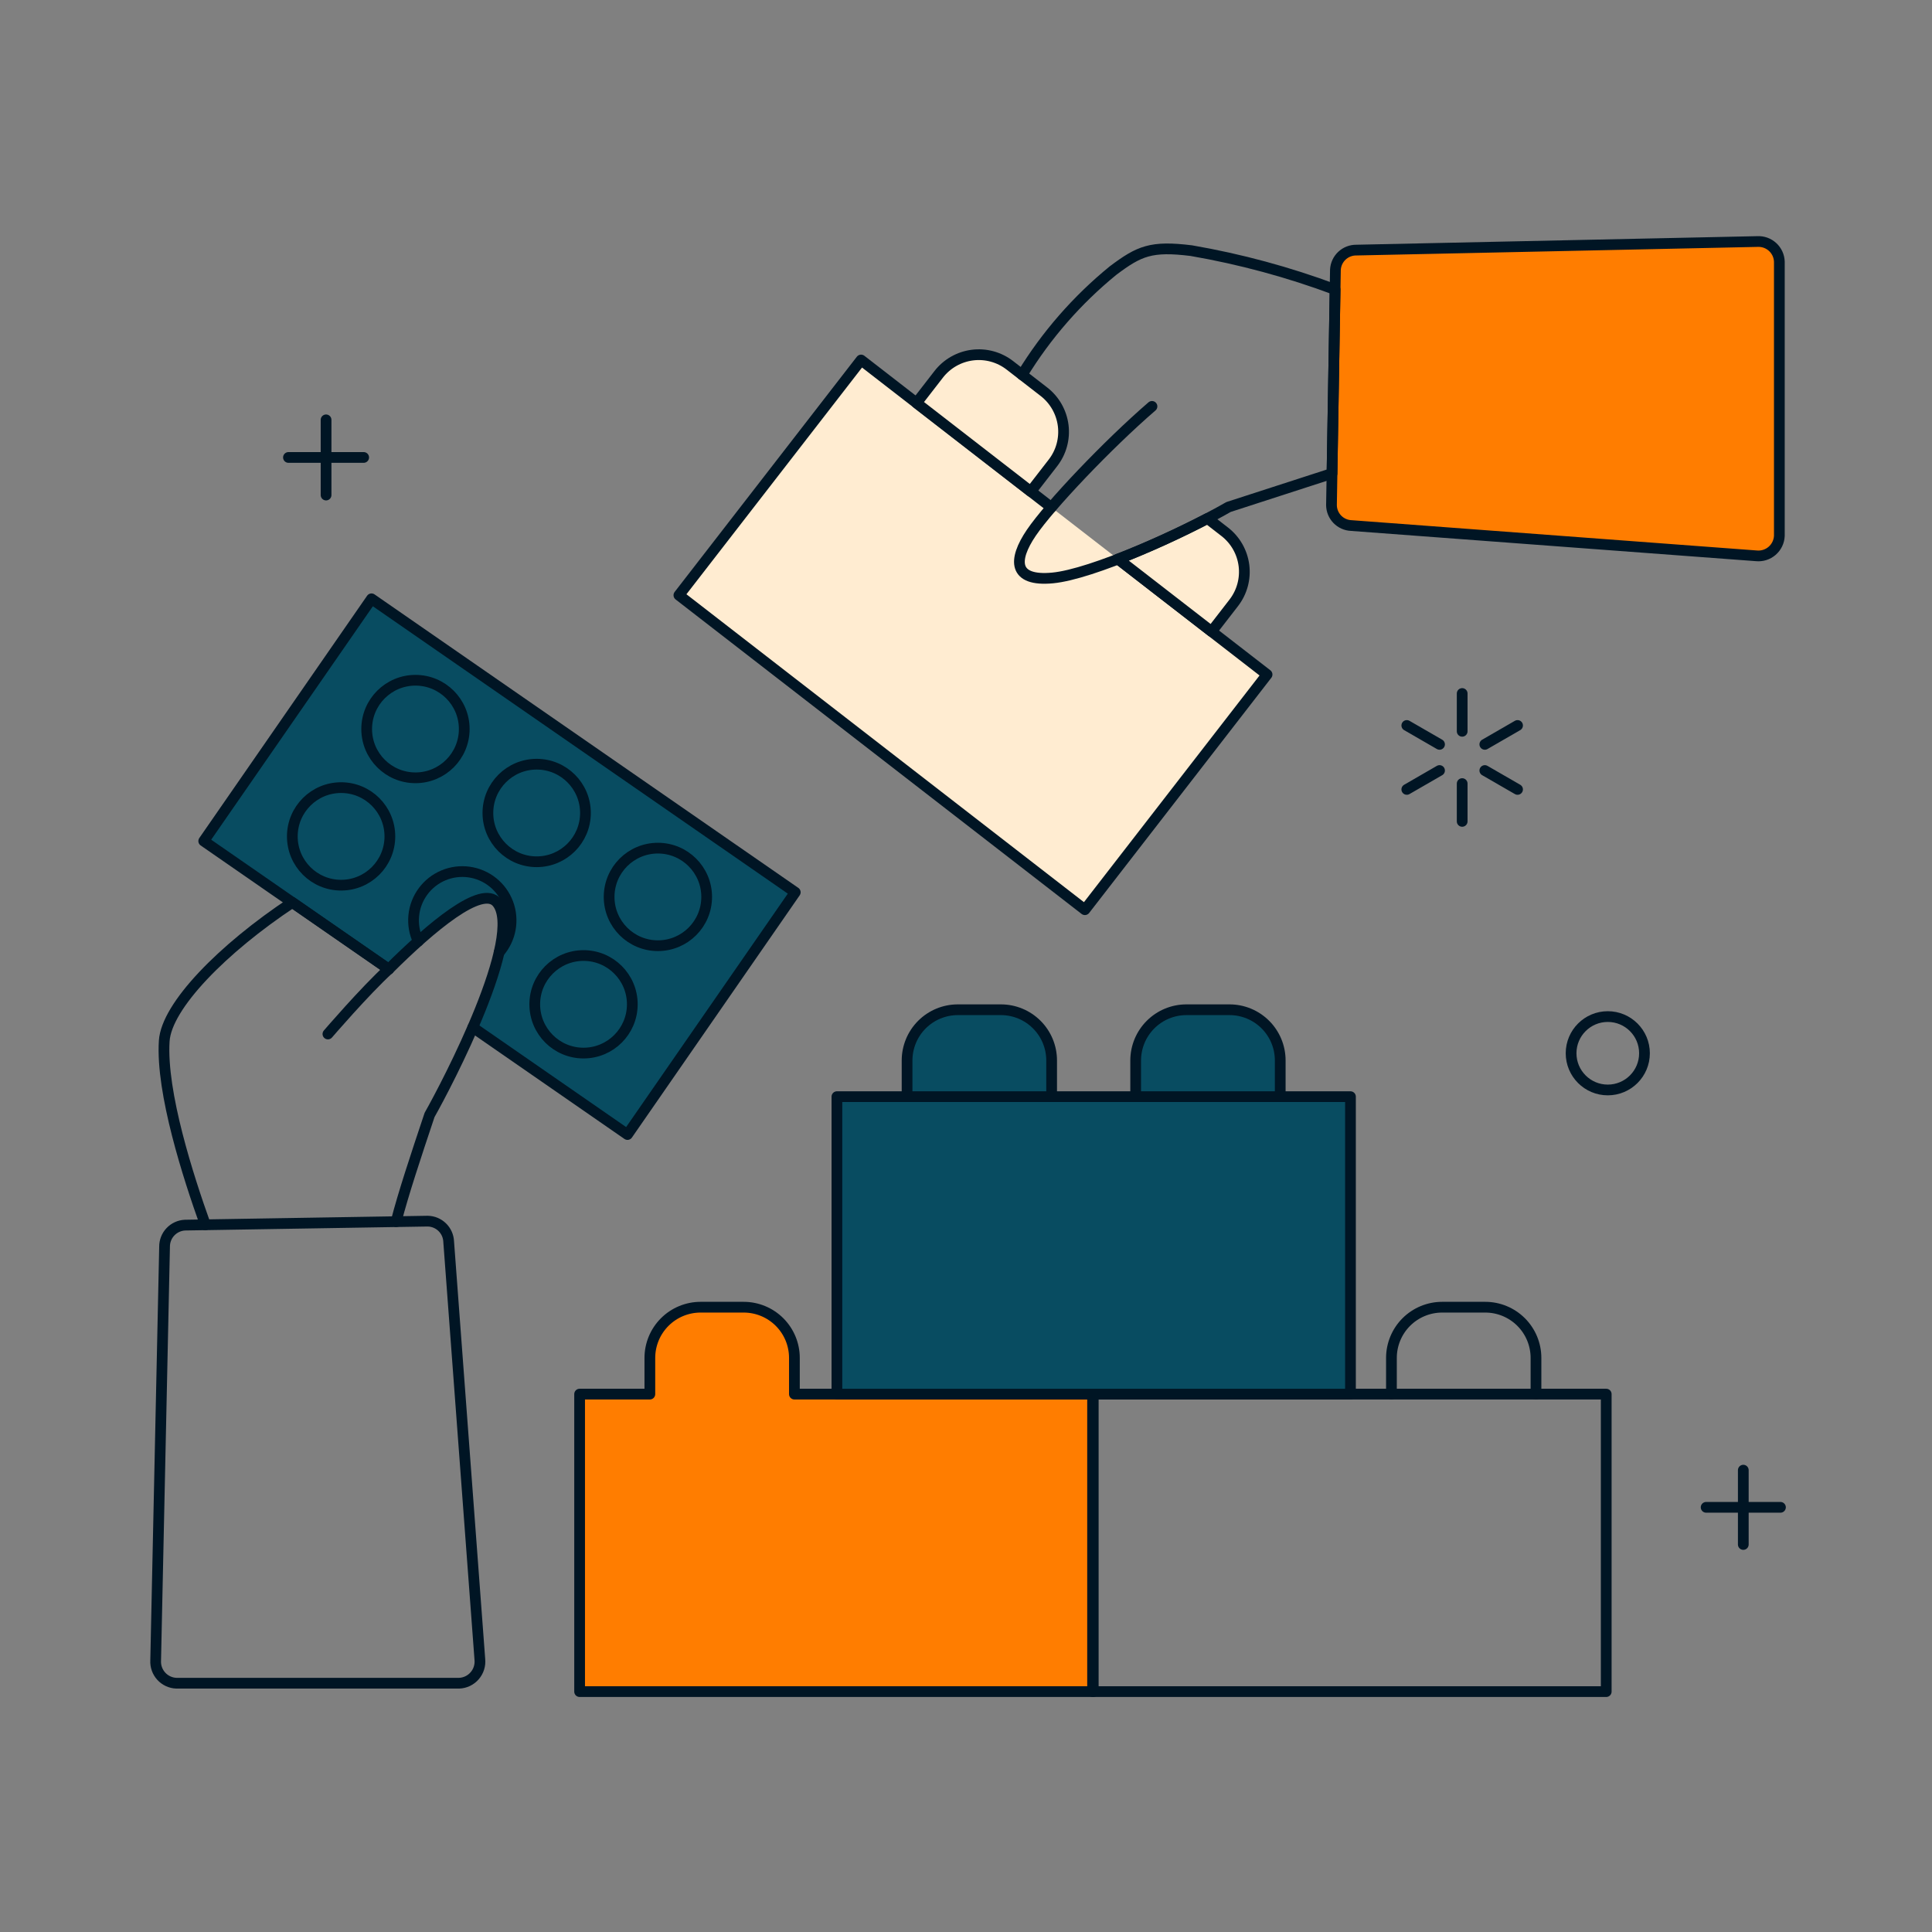 <svg width="360" height="360" viewBox="0 0 360 360" fill="none" xmlns="http://www.w3.org/2000/svg">
<rect x="0" y="0" width="360" height="360" fill="#808080" stroke="none"/>
<path d="M195.901 94.546L160.449 67.084L126.503 110.908L202.154 169.509L236.1 125.686L208.338 104.182" fill="#FFECD1"/>
<path d="M195.901 94.546L160.449 67.084L126.503 110.908L202.154 169.509L236.1 125.686L208.338 104.182" stroke="#001524" stroke-width="2" stroke-linecap="round" stroke-linejoin="round"/>
<path d="M194.528 72.997L188.171 68.072C187.19 67.311 186.068 66.751 184.87 66.424C183.673 66.097 182.422 66.01 181.191 66.166C179.959 66.323 178.77 66.72 177.692 67.336C176.614 67.952 175.668 68.774 174.908 69.756L170.775 75.09L192.069 91.585L196.201 86.25C197.737 84.271 198.422 81.763 198.109 79.277C197.794 76.792 196.506 74.533 194.528 72.997Z" fill="#FFECD1" stroke="#001524" stroke-width="2" stroke-linecap="round" stroke-linejoin="round"/>
<path d="M228.204 99.083L225.008 96.606C219.591 99.426 214.028 101.955 208.341 104.182L225.759 117.671L229.89 112.336C231.424 110.355 232.108 107.846 231.791 105.36C231.475 102.875 230.185 100.617 228.204 99.083Z" fill="#FFECD1" stroke="#001524" stroke-width="2" stroke-linecap="round" stroke-linejoin="round"/>
<path d="M327.478 45.005L252.749 46.603C251.747 46.589 250.779 46.964 250.048 47.65C249.318 48.336 248.883 49.279 248.834 50.28L248.102 94.138C248.116 95.12 248.505 96.058 249.187 96.763C249.871 97.467 250.798 97.884 251.777 97.927L327.241 103.567C327.772 103.624 328.31 103.571 328.82 103.411C329.33 103.252 329.801 102.99 330.206 102.641C330.611 102.292 330.939 101.863 331.171 101.382C331.404 100.901 331.535 100.377 331.556 99.843V48.746C331.537 48.231 331.417 47.725 331.201 47.258C330.985 46.791 330.679 46.37 330.3 46.023C329.919 45.674 329.475 45.405 328.991 45.23C328.507 45.056 327.992 44.979 327.478 45.005Z" fill="#FF7D00"/>
<path d="M327.478 45.005L252.749 46.603C251.747 46.589 250.779 46.964 250.048 47.65C249.318 48.336 248.883 49.279 248.834 50.28L248.102 94.138C248.116 95.12 248.505 96.058 249.187 96.763C249.871 97.467 250.798 97.884 251.777 97.927L327.241 103.567C327.772 103.624 328.31 103.571 328.82 103.411C329.33 103.252 329.801 102.99 330.206 102.641C330.611 102.292 330.939 101.863 331.171 101.382C331.404 100.901 331.535 100.377 331.556 99.843V48.746C331.537 48.231 331.417 47.725 331.201 47.258C330.985 46.791 330.679 46.37 330.3 46.023C329.919 45.674 329.475 45.405 328.991 45.23C328.507 45.056 327.992 44.979 327.478 45.005Z" stroke="#001524" stroke-width="2" stroke-linecap="round" stroke-linejoin="round"/>
<path d="M214.655 75.725C206.427 82.823 195.624 94.191 192.169 99.278C188.714 104.364 188.778 108.386 196.126 107.694C203.473 107.002 220.163 99.49 228.925 94.469L248.203 88.226L248.775 53.955C240.09 50.712 231.122 48.284 221.988 46.705C214.477 45.778 212.283 46.755 207.406 50.413C200.698 55.883 194.966 62.452 190.453 69.84" stroke="#001524" stroke-width="2" stroke-linecap="round" stroke-linejoin="round"/>
<path d="M148.026 259.772V253.026C148.026 250.52 147.031 248.117 145.259 246.344C143.487 244.572 141.083 243.577 138.577 243.577H130.539C128.034 243.578 125.631 244.574 123.86 246.346C122.088 248.118 121.092 250.52 121.091 253.026V259.772H108.003V315.207H203.712V259.772H148.026Z" fill="#FF7D00"/>
<path d="M148.026 259.772V253.026C148.026 250.52 147.031 248.117 145.259 246.344C143.487 244.572 141.083 243.577 138.577 243.577H130.539C128.034 243.578 125.631 244.574 123.86 246.346C122.088 248.118 121.092 250.52 121.091 253.026V259.772H108.003V315.207H203.712V259.772H148.026Z" stroke="#001524" stroke-width="2" stroke-linecap="round" stroke-linejoin="round"/>
<path d="M286.208 259.772V253.026C286.208 250.521 285.213 248.118 283.442 246.346C281.671 244.575 279.27 243.578 276.764 243.577H268.721C266.216 243.578 263.814 244.575 262.042 246.346C260.271 248.118 259.276 250.52 259.274 253.026V259.772H203.587V315.207H299.297V259.772H286.208Z" stroke="#001524" stroke-width="2" stroke-linecap="round" stroke-linejoin="round"/>
<path d="M238.552 204.347V197.601C238.552 195.095 237.557 192.693 235.786 190.921C234.014 189.149 231.612 188.153 229.107 188.152H221.065C218.56 188.153 216.158 189.149 214.386 190.921C212.614 192.693 211.618 195.095 211.617 197.601V204.347H195.956V197.601C195.956 195.095 194.962 192.693 193.19 190.921C191.419 189.149 189.018 188.153 186.512 188.152H178.469C175.964 188.153 173.561 189.149 171.789 190.921C170.018 192.693 169.022 195.095 169.02 197.601V204.347H155.947V259.782H251.64V204.347H238.552Z" fill="#084C61"/>
<path d="M238.552 204.347V197.601C238.552 195.095 237.557 192.693 235.786 190.921C234.014 189.149 231.612 188.153 229.107 188.152H221.065C218.56 188.153 216.158 189.149 214.386 190.921C212.614 192.693 211.618 195.095 211.617 197.601V204.347H195.956V197.601C195.956 195.095 194.962 192.693 193.19 190.921C191.419 189.149 189.018 188.153 186.512 188.152H178.469C175.964 188.153 173.561 189.149 171.789 190.921C170.018 192.693 169.022 195.095 169.02 197.601V204.347H155.947V259.782H251.64V204.347H238.552Z" stroke="#001524" stroke-width="2" stroke-linecap="round" stroke-linejoin="round"/>
<path d="M169.021 204.347H195.955" stroke="#001524" stroke-width="2" stroke-linecap="round" stroke-linejoin="round"/>
<path d="M211.617 204.347H238.553" stroke="#001524" stroke-width="2" stroke-linecap="round" stroke-linejoin="round"/>
<path d="M259.274 259.772H286.209" stroke="#001524" stroke-width="2" stroke-linecap="round" stroke-linejoin="round"/>
<path d="M69.219 111.579L37.962 156.718L72.436 180.593C80.306 172.763 89.79 164.759 92.622 168.201C95.513 171.716 92.142 182.063 88.093 191.436L116.924 211.403L148.186 166.264L69.219 111.579Z" fill="#084C61"/>
<path d="M72.436 180.593L37.962 156.718L69.224 111.579L148.186 166.264L116.924 211.403L88.093 191.436" stroke="#001524" stroke-width="2" stroke-linecap="round" stroke-linejoin="round"/>
<path d="M63.559 164.941C68.579 164.941 72.648 160.872 72.648 155.852C72.648 150.832 68.579 146.762 63.559 146.762C58.539 146.762 54.47 150.832 54.47 155.852C54.47 160.872 58.539 164.941 63.559 164.941Z" stroke="#001524" stroke-width="2" stroke-linecap="round" stroke-linejoin="round"/>
<path d="M77.416 144.934C82.436 144.934 86.505 140.865 86.505 135.845C86.505 130.825 82.436 126.755 77.416 126.755C72.396 126.755 68.326 130.825 68.326 135.845C68.326 140.865 72.396 144.934 77.416 144.934Z" stroke="#001524" stroke-width="2" stroke-linecap="round" stroke-linejoin="round"/>
<path d="M122.589 176.218C127.609 176.218 131.679 172.149 131.679 167.129C131.679 162.109 127.609 158.039 122.589 158.039C117.569 158.039 113.5 162.109 113.5 167.129C113.5 172.149 117.569 176.218 122.589 176.218Z" stroke="#001524" stroke-width="2" stroke-linecap="round" stroke-linejoin="round"/>
<path d="M108.732 196.226C113.752 196.226 117.822 192.158 117.822 187.137C117.822 182.118 113.752 178.048 108.732 178.048C103.713 178.048 99.643 182.118 99.643 187.137C99.643 192.158 103.713 196.226 108.732 196.226Z" stroke="#001524" stroke-width="2" stroke-linecap="round" stroke-linejoin="round"/>
<path d="M77.93 175.385C77.228 173.905 76.94 172.262 77.096 170.63C77.251 168.999 77.845 167.44 78.814 166.119C79.783 164.798 81.091 163.763 82.6 163.124C84.109 162.485 85.762 162.266 87.385 162.49C89.009 162.713 90.541 163.372 91.821 164.395C93.101 165.418 94.08 166.769 94.655 168.303C95.23 169.837 95.38 171.498 95.089 173.111C94.797 174.723 94.075 176.227 92.999 177.463" stroke="#001524" stroke-width="2" stroke-linecap="round" stroke-linejoin="round"/>
<path d="M100.002 160.576C105.021 160.576 109.091 156.506 109.091 151.486C109.091 146.466 105.021 142.397 100.002 142.397C94.982 142.397 90.912 146.466 90.912 151.486C90.912 156.506 94.982 160.576 100.002 160.576Z" stroke="#001524" stroke-width="2" stroke-linecap="round" stroke-linejoin="round"/>
<path d="M83.601 231.341C83.557 230.328 83.127 229.37 82.399 228.664C81.672 227.958 80.701 227.557 79.688 227.542L73.81 227.638C75.146 222.438 77.486 215.406 80.043 207.753C83.318 201.962 97.736 174.409 92.627 168.201C89.795 164.759 80.311 172.761 72.441 180.593L54.476 168.154C41.513 176.74 31.018 187.425 30.602 193.976C29.99 203.579 35.107 219.385 38.273 228.221L34.466 228.284C33.434 228.333 32.461 228.782 31.752 229.533C31.043 230.286 30.653 231.283 30.664 232.317L29.006 309.419C28.977 309.951 29.055 310.483 29.235 310.985C29.415 311.487 29.692 311.947 30.052 312.342C30.412 312.735 30.846 313.051 31.33 313.275C31.814 313.499 32.337 313.623 32.87 313.642H85.56C86.112 313.62 86.653 313.486 87.15 313.246C87.648 313.006 88.091 312.668 88.451 312.249C88.812 311.832 89.084 311.344 89.249 310.817C89.414 310.291 89.469 309.737 89.412 309.187L83.601 231.341Z" stroke="#001524" stroke-width="2" stroke-linecap="round" stroke-linejoin="round"/>
<path d="M72.436 180.593C67.947 184.706 61.103 192.671 61.103 192.671" stroke="#001524" stroke-width="2" stroke-linecap="round" stroke-linejoin="round"/>
<path d="M38.268 228.221L73.812 227.638" stroke="#001524" stroke-width="2" stroke-linecap="round" stroke-linejoin="round"/>
<path d="M272.456 136.266V129.224" stroke="#001524" stroke-width="2" stroke-linecap="round" stroke-linejoin="round"/>
<path d="M272.456 153.053V146.011" stroke="#001524" stroke-width="2" stroke-linecap="round" stroke-linejoin="round"/>
<path d="M268.236 143.576L262.138 147.096" stroke="#001524" stroke-width="2" stroke-linecap="round" stroke-linejoin="round"/>
<path d="M282.774 135.181L276.676 138.702" stroke="#001524" stroke-width="2" stroke-linecap="round" stroke-linejoin="round"/>
<path d="M276.676 143.576L282.774 147.096" stroke="#001524" stroke-width="2" stroke-linecap="round" stroke-linejoin="round"/>
<path d="M262.138 135.181L268.236 138.702" stroke="#001524" stroke-width="2" stroke-linecap="round" stroke-linejoin="round"/>
<path d="M299.588 203.099C303.364 203.099 306.426 200.038 306.426 196.261C306.426 192.485 303.364 189.424 299.588 189.424C295.812 189.424 292.75 192.485 292.75 196.261C292.75 200.038 295.812 203.099 299.588 203.099Z" stroke="#001524" stroke-width="2" stroke-linecap="round" stroke-linejoin="round"/>
<path d="M324.838 273.943V287.792" stroke="#001524" stroke-width="2" stroke-linecap="round" stroke-linejoin="round"/>
<path d="M331.762 280.867H317.914" stroke="#001524" stroke-width="2" stroke-linecap="round" stroke-linejoin="round"/>
<path d="M60.758 78.232V92.246" stroke="#001524" stroke-width="2" stroke-linecap="round" stroke-linejoin="round"/>
<path d="M67.765 85.239H53.749" stroke="#001524" stroke-width="2" stroke-linecap="round" stroke-linejoin="round"/>
</svg>
